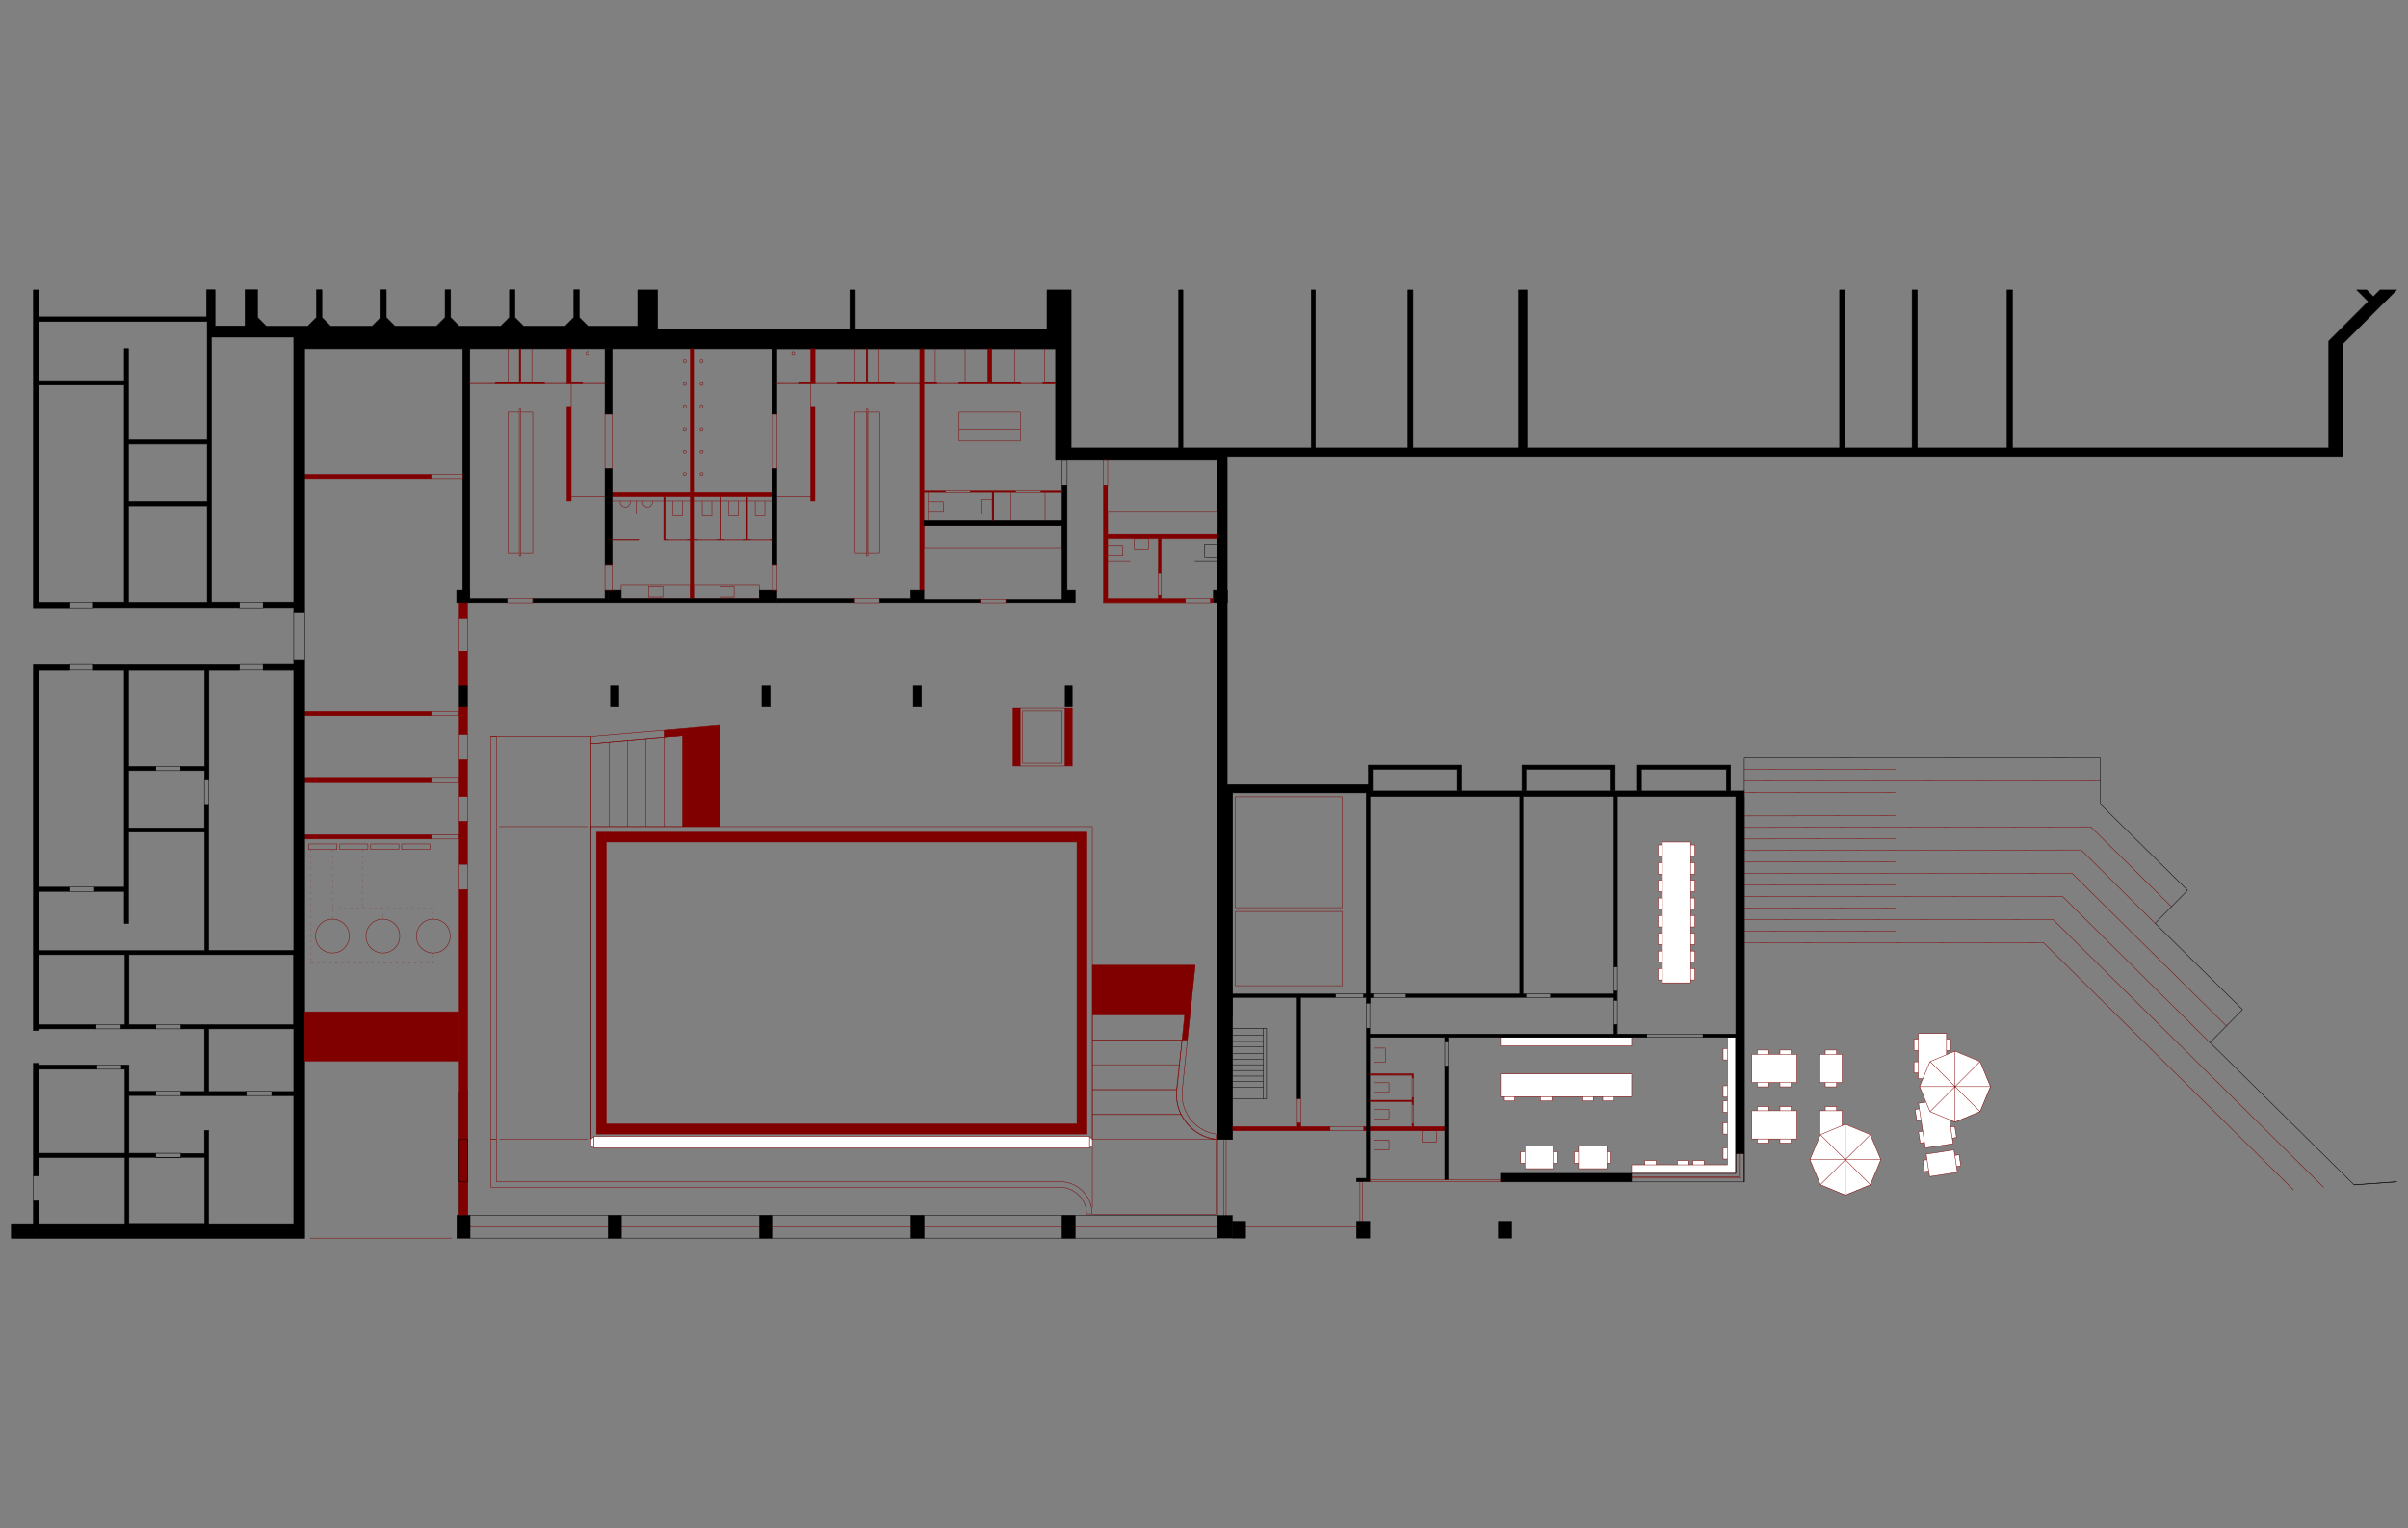 <?xml version="1.0" encoding="utf-8"?>
<!-- Generator: Adobe Illustrator 26.0.2, SVG Export Plug-In . SVG Version: 6.00 Build 0)  -->
<svg version="1.1" id="Layer_1" xmlns="http://www.w3.org/2000/svg" xmlns:xlink="http://www.w3.org/1999/xlink" x="0px" y="0px"
	 viewBox="0 0 1126.5 714.8" style="enable-background:new 0 0 1126.5 714.8;" xml:space="preserve">
<rect x="0" y="0" width="1126.5" height="714.8" fill="#808080" stroke="none"/>
<style type="text/css">
	.st0{fill:none;stroke:#800000;stroke-width:0.216;stroke-linecap:round;stroke-linejoin:round;stroke-miterlimit:10;}
	.st1{fill-rule:evenodd;clip-rule:evenodd;fill:#800000;}
	.st2{fill-rule:evenodd;clip-rule:evenodd;fill:#FFFFFF;}
	.st3{fill:none;stroke:#000000;stroke-width:0.216;stroke-linecap:round;stroke-linejoin:round;stroke-miterlimit:10;}
	.st4{fill-rule:evenodd;clip-rule:evenodd;}
	
		.st5{clip-path:url(#SVGID_00000064356146337274605260000004746316102409040039_);fill:none;stroke:#000000;stroke-width:0.216;stroke-linecap:round;stroke-linejoin:round;stroke-miterlimit:10;}
	.st6{clip-path:url(#SVGID_00000067927351716145264780000010431481887977686150_);fill-rule:evenodd;clip-rule:evenodd;}
	
		.st7{clip-path:url(#SVGID_00000067927351716145264780000010431481887977686150_);fill:none;stroke:#000000;stroke-width:0.216;stroke-linecap:round;stroke-linejoin:round;stroke-miterlimit:10;}
	
		.st8{clip-path:url(#SVGID_00000181796244503702205610000013245963973378032027_);fill:none;stroke:#800000;stroke-width:0.216;stroke-linecap:round;stroke-linejoin:round;stroke-miterlimit:10;}
	
		.st9{clip-path:url(#SVGID_00000181796244503702205610000013245963973378032027_);fill:none;stroke:#000000;stroke-width:0.216;stroke-linecap:round;stroke-linejoin:round;stroke-miterlimit:10;}
	
		.st10{fill:none;stroke:#800000;stroke-width:7.200000e-02;stroke-linecap:round;stroke-linejoin:round;stroke-miterlimit:10;stroke-dasharray:1.001,1.834;}
	.st11{fill:none;stroke:#800000;stroke-width:7.200000e-02;stroke-linecap:round;stroke-linejoin:round;stroke-miterlimit:10;}
	
		.st12{fill:none;stroke:#800000;stroke-width:7.200000e-02;stroke-linecap:round;stroke-linejoin:round;stroke-miterlimit:10;stroke-dasharray:1.001,1.834;stroke-dashoffset:1;}
</style>
<g>
	<polygon class="st0" points="219.9,572.9 572.6,572.9 572.6,532.9 573.6,532.9 573.6,572.9 636.2,572.9 636.2,552.7 637.1,552.7 
		637.1,552.7 637.3,552.7 637.3,573.9 219.9,573.9 219.9,572.9 	"/>
	<polyline class="st1" points="142.5,221.9 142.5,223.9 201.6,223.9 201.6,221.9 142.5,221.9 	"/>
	<polygon class="st0" points="142.5,221.9 142.5,223.9 201.6,223.9 201.6,221.9 142.5,221.9 	"/>
	<polyline class="st2" points="769.5,546.1 769.5,542.8 774.8,542.8 774.8,546.1 	"/>
	<polyline class="st0" points="769.5,546.1 769.5,542.8 774.8,542.8 774.8,546.1 	"/>
	<polyline class="st2" points="809.4,530.4 806.1,530.4 806.1,525.1 809.4,525.1 	"/>
	<polyline class="st0" points="809.4,530.4 806.1,530.4 806.1,525.1 809.4,525.1 	"/>
	<polyline class="st2" points="784.7,546.1 784.7,542.8 790,542.8 790,546.1 	"/>
	<polyline class="st0" points="784.7,546.1 784.7,542.8 790,542.8 790,546.1 	"/>
	<polyline class="st2" points="792,546.1 792,542.8 797.2,542.8 797.2,546.1 	"/>
	<polyline class="st0" points="792,546.1 792,542.8 797.2,542.8 797.2,546.1 	"/>
	<polyline class="st2" points="809.4,513.1 806.1,513.1 806.1,507.8 809.4,507.8 	"/>
	<polyline class="st0" points="809.4,513.1 806.1,513.1 806.1,507.8 809.4,507.8 	"/>
	<polyline class="st2" points="809.4,495.7 806.1,495.7 806.1,490.4 809.4,490.4 	"/>
	<polyline class="st0" points="809.4,495.7 806.1,495.7 806.1,490.4 809.4,490.4 	"/>
	<polyline class="st2" points="809.4,542.1 806.1,542.1 806.1,536.9 809.4,536.9 	"/>
	<polyline class="st0" points="809.4,542.1 806.1,542.1 806.1,536.9 809.4,536.9 	"/>
	<polyline class="st2" points="809.4,520.2 806.1,520.2 806.1,514.9 809.4,514.9 	"/>
	<polyline class="st0" points="809.4,520.2 806.1,520.2 806.1,514.9 809.4,514.9 	"/>
	<polyline class="st2" points="702,485.2 763.3,485.2 763.3,489.2 702,489.2 702,485.2 	"/>
	<polygon class="st0" points="702,485.2 763.3,485.2 763.3,489.2 702,489.2 702,485.2 	"/>
	<polyline class="st2" points="763.3,548.8 763.3,544.8 808.1,544.8 808.1,485.2 812,485.2 812,548.8 808.1,548.8 763.3,548.8 	"/>
	<polygon class="st0" points="763.3,548.8 763.3,544.8 808.1,544.8 808.1,485.2 812,485.2 812,548.8 808.1,548.8 763.3,548.8 	"/>
	<polyline class="st2" points="779,444.8 775.7,444.8 775.7,450 779,450 	"/>
	<polyline class="st0" points="779,444.8 775.7,444.8 775.7,450 779,450 	"/>
	<polyline class="st2" points="779,453 775.7,453 775.7,458.3 779,458.3 	"/>
	<polyline class="st0" points="779,453 775.7,453 775.7,458.3 779,458.3 	"/>
	<polyline class="st2" points="789.6,444.8 792.9,444.8 792.9,450 789.6,450 	"/>
	<polyline class="st0" points="789.6,444.8 792.9,444.8 792.9,450 789.6,450 	"/>
	<polyline class="st2" points="789.6,453 792.9,453 792.9,458.3 789.6,458.3 	"/>
	<path class="st0" d="M789.6,453h3.3v5.3h-3.3 M355.2,280.1h-30.3v-6.6h30.3V280.1L355.2,280.1z M336.7,274.1h6.7v5.3h-6.7V274.1z
		 M322.9,280.1h-32.3v-6.6h32.3V280.1L322.9,280.1z M303.4,274.1h6.7v5.3h-6.7V274.1z M432.2,245.9h64.6v10.5h-64.6V245.9z
		 M229.6,552.7v-19.8h2.6v19.8h264.5c2,0.1,3.9,0.6,5.6,1.4c1.7,0.8,3.2,1.9,4.5,3.3s2.3,2.9,3,4.7c0.7,1.8,1.1,3.7,1.1,5.7h-2.6
		c0-1.7-0.3-3.2-0.9-4.7c-0.6-1.5-1.4-2.8-2.5-3.9c-1.1-1.1-2.3-2-3.8-2.7c-1.4-0.7-2.9-1.1-4.5-1.2H229.6V552.7"/>
	<path class="st3" d="M816,552.7V369.8 M576.5,366.8v109.8"/>
	<polyline class="st1" points="142.5,390.4 142.5,392.4 201.7,392.4 201.7,390.4 142.5,390.4 	"/>
	<polygon class="st0" points="142.5,390.4 142.5,392.4 201.7,392.4 201.7,390.4 142.5,390.4 	"/>
	<polyline class="st1" points="142.5,364 142.5,366 201.7,366 201.7,364 142.5,364 	"/>
	<polygon class="st0" points="142.5,364 142.5,366 201.7,366 201.7,364 142.5,364 	"/>
	<polyline class="st1" points="142.5,332.7 142.5,334.7 201.7,334.7 201.7,332.7 142.5,332.7 	"/>
	<polygon class="st0" points="142.5,332.7 142.5,334.7 201.7,334.7 201.7,332.7 142.5,332.7 	"/>
	<path class="st4" d="M18.2,135.6h-2.6v148.8h17v-2.6H18.2V180h39.9v101.7H43.7v2.6H112v-2.6H98.9v-124h38.5v124h-14.3v2.6h14.3
		v-0.1v2h5.1V163.1h305.3h46v51.8h0h75.7v158.6v159.4h7v-66.4h30.3v47.4h1.6v-47.4h16.3v-1.6h-48.3v-94.1h62.7v94.1H638v1.6h1.3v2.6
		h1.6v-2.6h1.3v-1.6h-1.3v-92.4H711l0,92.4h-53.2v1.6h56v-1.6h-1.3l0-92.4H755v79.6h1.6v-79.6H812v167h4v-167v-2.6H640.8v-3h-66.7
		V213.5h521.9v-4h0v-48.7l25.2-25.2h-7.8l-3.1,3.1l-3.1-3.1h-4.7l5.4,5.4l-18.5,18.5l0,1.3v48.7H941.5v-73.9h-2.6v73.9H897v-73.9
		h-2.5v73.9H863v-73.9h-2.4v73.9H714.4v-73.9h-4v73.9H661v-73.9h-2.4v73.9h-43.2v-73.9h-2v73.9h-39.3h-4.6h-16.1v-73.9h-2v73.9
		h-50.3v-73.9h-11.3v18.2h-89.7v-18.2h-2.6v18.2h-89.9v-18.2h-9.3v16.9H275l-4-4v-13h-2.6v13l-4,4h-19.5l-4-4v-13h-2.6v13l-4,4
		h-19.5l-4-4v-13h-2.6v13l-4,4h-19.5l-4-4v-13h-2.6v13l-4,4h-19.5l-4-4v-13h-2.6v13l-4,4h-19.5l-4-4v-13h-5.9v16.9h-14v-16.9h-4
		v12.7H18.2V135.6 M96.9,157.8v47.9H60.1V163h-2v15.1H18.2v-27.7h78.7V157.8 M60.1,207.7h36.8v26.8H60.1V207.7 M96.9,281.8H60.1
		v-45.2h36.8V281.8"/>
	<g>
		<defs>
			<rect id="SVGID_1_" x="5.3" y="135.6" width="1116" height="476.1"/>
		</defs>
		<clipPath id="SVGID_00000165950815195401711050000000313983205340103080_">
			<use xlink:href="#SVGID_1_"  style="overflow:visible;"/>
		</clipPath>
		
			<path style="clip-path:url(#SVGID_00000165950815195401711050000000313983205340103080_);fill:none;stroke:#000000;stroke-width:0.216;stroke-linecap:round;stroke-linejoin:round;stroke-miterlimit:10;" d="
			M18.2,135.6h-2.6v148.8h17v-2.6H18.2V180h39.9v101.7H43.7v2.6H112v-2.6H98.9v-124h38.5v124h-14.3v2.6h14.3v-0.1v2h5.1V163.1h305.3
			h46v51.8h0h75.7v158.6v159.4h7v-66.4h30.3v47.4h1.6v-47.4h16.3v-1.6h-48.3v-94.1h62.7v94.1H638v1.6h1.3v2.6h1.6v-2.6h1.3v-1.6
			h-1.3v-92.4H711l0,92.4h-53.2v1.6h56v-1.6h-1.3l0-92.4H755v79.6h1.6v-79.6H812v167h4v-167v-2.6H640.8v-3h-66.7V213.5h521.9v-4h0
			v-48.7l25.2-25.2h-7.8l-3.1,3.1l-3.1-3.1h-4.7l5.4,5.4l-18.5,18.5l0,1.3v48.7H941.5v-73.9h-2.6v73.9H897v-73.9h-2.5v73.9H863
			v-73.9h-2.4v73.9H714.4v-73.9h-4v73.9H661v-73.9h-2.4v73.9h-43.2v-73.9h-2v73.9h-39.3h-4.6h-16.1v-73.9h-2v73.9h-50.3v-73.9h-11.3
			v18.2h-89.7v-18.2h-2.6v18.2h-89.9v-18.2h-9.3v16.9H275l-4-4v-13h-2.6v13l-4,4h-19.5l-4-4v-13h-2.6v13l-4,4h-19.5l-4-4v-13h-2.6
			v13l-4,4h-19.5l-4-4v-13h-2.6v13l-4,4h-19.5l-4-4v-13h-2.6v13l-4,4h-19.5l-4-4v-13h-5.9v16.9h-14v-16.9h-4v12.7H18.2V135.6
			 M96.9,157.8v47.9H60.1V163h-2v15.1H18.2v-27.7h78.7V157.8 M60.1,207.7h36.8v26.8H60.1V207.7 M96.9,281.8H60.1v-45.2h36.8V281.8"
			/>
	</g>
	<polyline class="st4" points="432.2,282 432.2,280.5 458.6,280.5 458.6,282 432.2,282 432.2,282 	"/>
	<polygon class="st3" points="432.2,282 432.2,280.5 458.6,280.5 458.6,282 432.2,282 432.2,282 	"/>
	<polyline class="st4" points="470.5,280.5 496.8,280.5 496.8,282 470.5,282 470.5,280.5 	"/>
	<polygon class="st3" points="470.5,280.5 496.8,280.5 496.8,282 470.5,282 470.5,280.5 	"/>
	<polyline class="st1" points="432.2,163.1 430.3,163.1 430.3,275.8 432.2,275.8 432.2,163.1 	"/>
	<polygon class="st0" points="432.2,163.1 430.3,163.1 430.3,275.8 432.2,275.8 432.2,163.1 	"/>
	<path class="st3" d="M569.6,568.5H213.7 M213.7,579.1h355.9"/>
	<polyline class="st1" points="640.8,526.9 660.6,526.9 660.6,525.7 661.3,525.7 661.3,526.9 675.9,526.9 675.9,528.9 640.8,528.9 
		640.8,526.9 	"/>
	<polygon class="st0" points="640.8,526.9 660.6,526.9 660.6,525.7 661.3,525.7 661.3,526.9 675.9,526.9 675.9,528.9 640.8,528.9 
		640.8,526.9 	"/>
	<polyline class="st1" points="576.5,526.9 606.9,526.9 606.9,525.3 608.5,525.3 608.5,526.9 622.2,526.9 622.2,528.9 576.5,528.9 
		576.5,526.9 	"/>
	<polygon class="st0" points="576.5,526.9 606.9,526.9 606.9,525.3 608.5,525.3 608.5,526.9 622.2,526.9 622.2,528.9 576.5,528.9 
		576.5,526.9 	"/>
	<polyline class="st1" points="638,526.9 639.2,526.9 639.2,528.9 638,528.9 638,526.9 	"/>
	<polygon class="st0" points="638,526.9 639.2,526.9 639.2,528.9 638,528.9 638,526.9 	"/>
	<polyline class="st1" points="214.8,304.7 218.7,304.7 218.7,320.7 214.8,320.7 214.8,304.7 	"/>
	<polygon class="st0" points="214.8,304.7 218.7,304.7 218.7,320.7 214.8,320.7 214.8,304.7 	"/>
	<polyline class="st1" points="214.8,282 218.7,282 218.7,288.9 214.8,288.9 214.8,282 	"/>
	<polygon class="st0" points="214.8,282 218.7,282 218.7,288.9 214.8,288.9 214.8,282 	"/>
	<path class="st3" d="M590.9,489.7h-14.4 M218.7,568.5v-58.7 M214.8,510.6v58"/>
	<path class="st0" d="M248.8,163.1v15.8 M237.6,163.1v15.8 M286.4,234.3h36.5 M324.9,234.3h36.5 M437.5,163.1v15.8 M488.6,163.1
		v15.8 M451.5,163.1v15.8 M474.6,163.1v15.8 M642.8,551.8v-66.6"/>
	<path class="st3" d="M639.2,466.5v2.6 M640.8,469.1v-2.6"/>
	<polyline class="st4" points="675.9,498.7 677.5,498.7 677.5,551.8 675.9,551.8 675.9,498.7 	"/>
	<polygon class="st3" points="675.9,498.7 677.5,498.7 677.5,551.8 675.9,551.8 675.9,498.7 	"/>
	<polyline class="st4" points="675.9,485.2 677.5,485.2 677.5,487.2 675.9,487.2 675.9,485.2 	"/>
	<path class="st3" d="M675.9,485.2h1.6v2h-1.6V485.2L675.9,485.2z M640.8,469.1h-1.6 M18.2,281.8V180 M58.1,180H18.2v-2h39.9V180
		L58.1,180z M58.1,178.1H18.2 M18.2,180h39.9 M123.1,310.5h14.3v2.6h-14.3V310.5L123.1,310.5z M137.4,310.5h-14.3 M123.1,313.2h14.3
		"/>
	<g>
		<defs>
			<rect id="SVGID_00000136386210578555680730000000879228778624035236_" x="5.3" y="135.6" width="1116" height="476.1"/>
		</defs>
		<clipPath id="SVGID_00000148623532121262813280000018055766717504584627_">
			<use xlink:href="#SVGID_00000136386210578555680730000000879228778624035236_"  style="overflow:visible;"/>
		</clipPath>
		
			<path style="clip-path:url(#SVGID_00000148623532121262813280000018055766717504584627_);fill-rule:evenodd;clip-rule:evenodd;" d="
			M84.6,541.4H72.8v-2H60.3v-27h12.5v-2H60.3v-12.3h-3.5v2h1.6v39.3H18.2v-39.3h27v-2h-27v-0.8h-2.6v52.6h2.6v-8.5h40.2v30.9H18.2
			v-10.7h-2.6v10.7H5.3v6.9h137.2V308.7h-5.1v1.8h-14.3v2.6h14.3v131.4H97.6v-67.8h-2v10.5H60.1v-26.8h12.7v-2H60.1v-45.2h35.6v45.2
			H84.4v2h11.3v4.3h2v-51.5H112v-2.6H57.1H43.7v2.6h13.4h1V377v37.9H44.2v2h13.9v15h2v-42.7h35.6v55.4H18.2v-27.7h14.4v-2H18.2
			V313.2h14.4v-2.6h-17v171.4h2.6v-0.8h26.7v-2H18.2v-32.7h40.2v32.7h-1.8v2h16.3v-2H60.3v-32.7h77v32.7H84.6v2h11l0,29.3h-11v2
			h14.1h16.5v-2H98.7h-1.1l0-29.3h39.8v29.3h-10.3v2h10.3v59.8H97.6v-43.6h-2v10.8h-11V541.4 M95.6,572.2H60.3v-30.9h35.4V572.2"/>
		
			<path style="clip-path:url(#SVGID_00000148623532121262813280000018055766717504584627_);fill:none;stroke:#000000;stroke-width:0.216;stroke-linecap:round;stroke-linejoin:round;stroke-miterlimit:10;" d="
			M84.6,541.4H72.8v-2H60.3v-27h12.5v-2H60.3v-12.3h-3.5v2h1.6v39.3H18.2v-39.3h27v-2h-27v-0.8h-2.6v52.6h2.6v-8.5h40.2v30.9H18.2
			v-10.7h-2.6v10.7H5.3v6.9h137.2V308.7h-5.1v1.8h-14.3v2.6h14.3v131.4H97.6v-67.8h-2v10.5H60.1v-26.8h12.7v-2H60.1v-45.2h35.6v45.2
			H84.4v2h11.3v4.3h2v-51.5H112v-2.6H57.1H43.7v2.6h13.4h1V377v37.9H44.2v2h13.9v15h2v-42.7h35.6v55.4H18.2v-27.7h14.4v-2H18.2
			V313.2h14.4v-2.6h-17v171.4h2.6v-0.8h26.7v-2H18.2v-32.7h40.2v32.7h-1.8v2h16.3v-2H60.3v-32.7h77v32.7H84.6v2h11l0,29.3h-11v2
			h14.1h16.5v-2H98.7h-1.1l0-29.3h39.8v29.3h-10.3v2h10.3v59.8H97.6v-43.6h-2v10.8h-11V541.4 M95.6,572.2H60.3v-30.9h35.4V572.2
			 M115.2,510.4h11.9v2h-11.9V510.4L115.2,510.4z"/>
	</g>
	<rect x="214.8" y="416.1" class="st1" width="4" height="152.5"/>
	<rect x="214.8" y="416.1" class="st0" width="4" height="152.5"/>
	<polyline class="st1" points="214.8,384.2 218.7,384.2 218.7,404.2 214.8,404.2 214.8,384.2 	"/>
	<polygon class="st0" points="214.8,384.2 218.7,384.2 218.7,404.2 214.8,404.2 214.8,384.2 	"/>
	<polyline class="st1" points="214.8,355.4 218.7,355.4 218.7,372.4 214.8,372.4 214.8,355.4 	"/>
	<polygon class="st0" points="214.8,355.4 218.7,355.4 218.7,372.4 214.8,372.4 214.8,355.4 	"/>
	<polyline class="st1" points="214.8,330.6 218.7,330.6 218.7,343.5 214.8,343.5 214.8,330.6 	"/>
	<polygon class="st0" points="214.8,330.6 218.7,330.6 218.7,343.5 214.8,343.5 214.8,330.6 	"/>
	<polyline class="st4" points="363.4,280.1 399.7,280.1 399.7,282 363.4,282 363.4,280.1 	"/>
	<polygon class="st3" points="363.4,280.1 399.7,280.1 399.7,282 363.4,282 363.4,280.1 	"/>
	<polyline class="st4" points="411.5,280.1 426,280.1 426,282 411.5,282 411.5,280.1 	"/>
	<polygon class="st3" points="411.5,280.1 426,280.1 426,282 411.5,282 411.5,280.1 	"/>
	<polyline class="st1" points="361.4,232.3 324.9,232.3 324.9,230.4 361.4,230.4 361.4,232.3 	"/>
	<polygon class="st0" points="361.4,232.3 324.9,232.3 324.9,230.4 361.4,230.4 361.4,232.3 	"/>
	<polyline class="st1" points="322.9,232.3 286.4,232.3 286.4,230.4 322.9,230.4 322.9,232.3 	"/>
	<polygon class="st0" points="322.9,232.3 286.4,232.3 286.4,230.4 322.9,230.4 322.9,232.3 	"/>
	<polyline class="st1" points="322.9,163.1 324.9,163.1 324.9,280.1 322.9,280.1 322.9,163.1 	"/>
	<polygon class="st0" points="322.9,163.1 324.9,163.1 324.9,280.1 322.9,280.1 322.9,163.1 	"/>
	<polyline class="st1" points="272.4,179.6 265.2,179.6 265.2,163.1 267.2,163.1 267.2,178.9 272.4,178.9 272.4,179.6 	"/>
	<polygon class="st0" points="272.4,179.6 265.2,179.6 265.2,163.1 267.2,163.1 267.2,178.9 272.4,178.9 272.4,179.6 	"/>
	<polyline class="st1" points="338.6,252.8 335.4,252.8 335.4,252.1 336.7,252.1 336.7,232.3 337.3,232.3 337.3,252.1 338.6,252.1 
		338.6,252.8 	"/>
	<polygon class="st0" points="338.6,252.8 335.4,252.8 335.4,252.1 336.7,252.1 336.7,232.3 337.3,232.3 337.3,252.1 338.6,252.1 
		338.6,252.8 	"/>
	<polyline class="st1" points="310.5,252.8 310.5,232.3 311.2,232.3 311.2,252.1 312.5,252.1 312.5,252.8 310.5,252.8 	"/>
	<polygon class="st0" points="310.5,252.8 310.5,232.3 311.2,232.3 311.2,252.1 312.5,252.1 312.5,252.8 310.5,252.8 	"/>
	<polyline class="st1" points="265.2,190.1 267.2,190.1 267.2,234.3 265.2,234.3 265.2,190.1 	"/>
	<polygon class="st0" points="265.2,190.1 267.2,190.1 267.2,234.3 265.2,234.3 265.2,190.1 	"/>
	<polyline class="st1" points="477.2,358.2 473.9,358.2 473.9,331.2 477.2,331.2 477.2,358.2 	"/>
	<polygon class="st0" points="477.2,358.2 473.9,358.2 473.9,331.2 477.2,331.2 477.2,358.2 	"/>
	<polyline class="st4" points="496.8,226.8 499.2,226.8 499.2,275.8 496.8,275.8 496.8,245.9 432.2,245.9 432.2,243.5 496.8,243.5 
		496.8,226.8 	"/>
	<path class="st3" d="M496.8,226.8h2.4v49h-2.4v-29.9h-64.6v-2.4h64.6V226.8L496.8,226.8z M464.2,243.5h0.7v-13.2h-0.7V243.5
		L464.2,243.5z M464.2,230.3v13.2 M464.9,243.5v-13.2 M464.9,230.3h-0.7 M592.5,513.9h-1.6V481h1.6V513.9L592.5,513.9z M18.2,561.5
		v-11.6 M15.6,549.9v11.6 M115.2,512.4v-2 M18.2,549.9h-2.6"/>
	<polyline class="st4" points="426,275.8 432.2,275.8 432.2,280.5 432.2,282 426,282 426,275.8 	"/>
	<polygon class="st3" points="426,275.8 432.2,275.8 432.2,280.5 432.2,282 426,282 426,275.8 	"/>
	<polyline class="st4" points="569.6,568.5 576.5,568.5 576.5,571.2 576.5,571.2 576.5,579.1 569.6,579.1 569.6,568.5 	"/>
	<path class="st3" d="M569.6,568.5h7v2.6h0v7.9h-7V568.5L569.6,568.5z M576.5,532.9v-56.2 M576.5,475.1V368.4 M363.4,163.1h130.4
		 M812,485.2v63.5 M816,552.7V372.5"/>
	<polyline class="st4" points="683.8,369.8 681.8,369.8 681.8,359.8 680.3,359.8 642.1,359.8 642.1,369.8 640.1,369.8 640.1,359.8 
		640.1,357.8 642.1,357.8 683.2,357.8 683.8,357.8 683.8,359.8 683.8,359.8 683.8,369.8 	"/>
	<polygon class="st3" points="683.8,369.8 681.8,369.8 681.8,359.8 680.3,359.8 642.1,359.8 642.1,369.8 640.1,369.8 640.1,359.8 
		640.1,357.8 642.1,357.8 683.2,357.8 683.8,357.8 683.8,359.8 683.8,359.8 683.8,369.8 	"/>
	<polyline class="st4" points="796.7,483.6 812,483.6 812,485.2 796.7,485.2 796.7,483.6 	"/>
	<polygon class="st3" points="796.7,483.6 812,483.6 812,485.2 796.7,485.2 796.7,483.6 	"/>
	<polyline class="st4" points="755,466.5 725.4,466.5 725.4,464.9 755,464.9 755,463.6 756.5,463.6 756.5,467.8 755,467.8 
		755,466.5 	"/>
	<path class="st3" d="M755,466.5h-29.5v-1.6H755v-1.3h1.6v4.2H755V466.5L755,466.5z M642.1,464.9h-1.3 M640.8,466.5h1.3
		 M624.8,464.9H638v1.6h-13.2V464.9z"/>
	<polyline class="st4" points="216.4,163.1 219.8,163.1 219.8,275.8 216.4,275.8 216.4,163.1 	"/>
	<polygon class="st3" points="216.4,163.1 219.8,163.1 219.8,275.8 216.4,275.8 216.4,163.1 	"/>
	<polyline class="st4" points="496.8,280.5 496.8,275.8 499.2,275.8 503,275.8 503,282 496.8,282 496.8,280.5 	"/>
	<polygon class="st3" points="496.8,280.5 496.8,275.8 499.2,275.8 503,275.8 503,282 496.8,282 496.8,280.5 	"/>
	<polyline class="st4" points="431.1,330.6 427.2,330.6 427.2,320.7 431.1,320.7 431.1,330.6 	"/>
	<polygon class="st3" points="431.1,330.6 427.2,330.6 427.2,320.7 431.1,320.7 431.1,330.6 	"/>
	<polyline class="st4" points="218.7,330.6 214.8,330.6 214.8,320.7 218.7,320.7 218.7,330.6 	"/>
	<polygon class="st3" points="218.7,330.6 214.8,330.6 214.8,320.7 218.7,320.7 218.7,330.6 	"/>
	<polyline class="st4" points="289.5,330.6 285.6,330.6 285.6,320.7 289.5,320.7 289.5,330.6 	"/>
	<polygon class="st3" points="289.5,330.6 285.6,330.6 285.6,320.7 289.5,320.7 289.5,330.6 	"/>
	<polyline class="st4" points="360.3,330.6 356.4,330.6 356.4,320.7 360.3,320.7 360.3,330.6 	"/>
	<polygon class="st3" points="360.3,330.6 356.4,330.6 356.4,320.7 360.3,320.7 360.3,330.6 	"/>
	<polyline class="st4" points="567.6,275.8 574.2,275.8 574.2,282 567.6,282 567.6,275.8 	"/>
	<polygon class="st3" points="567.6,275.8 574.2,275.8 574.2,282 567.6,282 567.6,275.8 	"/>
	<polyline class="st4" points="707.2,579.1 701,579.1 701,571.2 707.2,571.2 707.2,579.1 	"/>
	<polygon class="st3" points="707.2,579.1 701,579.1 701,571.2 707.2,571.2 707.2,579.1 	"/>
	<polyline class="st4" points="576.5,571.2 582.7,571.2 582.7,579.1 576.5,579.1 576.5,571.2 	"/>
	<path class="st3" d="M576.5,571.2h6.2v7.9h-6.2V571.2L576.5,571.2z M642.1,464.9v1.6 M576.5,532.9h-2.2"/>
	<path class="st0" d="M158.9,397.3h13.2v-2.6h-13.2V397.3 M157.6,394.7h-13.2v2.6h13.2V394.7 M186.6,397.3v-2.6h-13.2v2.6H186.6
		 M187.9,394.7v2.6h13.2v-2.6H187.9 M297.7,234.3v5.7 M267.2,190.1v-10.5 M267.2,232.3H283 M379.2,232.3h-15.8 M379.2,190.1v-10.5"
		/>
	<line class="st3" x1="219.8" y1="282" x2="219.8" y2="275.8"/>
	<line class="st0" x1="518.2" y1="262.3" x2="528.7" y2="262.3"/>
	<path class="st3" d="M563.6,254.7v5.9 M559,262.3l10.5,0 M563.6,254.7h5.9 M563.6,260.6h5.9 M590.9,513.9h-14.4 M590.9,511.2h-14.4
		 M590.9,508.6h-14.4 M590.9,505.9h-14.4 M590.9,503.3h-14.4 M590.9,500.7h-14.4 M590.9,498h-14.4 M590.9,495.4h-14.4 M590.9,492.8
		h-14.4"/>
	<g>
		<defs>
			<rect id="SVGID_00000162350957028713806800000008573060405762761112_" x="5.3" y="135.6" width="1116" height="476.1"/>
		</defs>
		<clipPath id="SVGID_00000076598379261515532570000008797504764334983575_">
			<use xlink:href="#SVGID_00000162350957028713806800000008573060405762761112_"  style="overflow:visible;"/>
		</clipPath>
		
			<path style="clip-path:url(#SVGID_00000076598379261515532570000008797504764334983575_);fill:none;stroke:#800000;stroke-width:0.216;stroke-linecap:round;stroke-linejoin:round;stroke-miterlimit:10;" d="
			M276.4,344.5h-46.9 M496.9,332.5h-18.5v24.4h18.5V332.5L496.9,332.5z M477.2,358.2h21.1v-27h-21.1V358.2L477.2,358.2z
			 M276.4,387.8v-43.3 M233.6,532.9h41.2 M233.6,386.6h41.2 M1072.9,556.5l-117-115.7 M955.9,440.8L816,441 M1087,555.3L960.4,430
			 M960.4,430L816,430.2 M1033.9,487.7l-69.1-68.5 M964.8,419.2L816,419.4 M1041.5,479.8l-72.3-71.5 M969.3,408.4L816,408.6
			 M1008.2,431.9l-34.5-34.3 M973.7,397.5L816,397.8 M1015.8,424l-37.7-37.3 M978.1,386.7L816,387 M982.5,376L816,376.1
			 M982.6,365.1L816,365.3"/>
		
			<line style="clip-path:url(#SVGID_00000076598379261515532570000008797504764334983575_);fill:none;stroke:#000000;stroke-width:0.216;stroke-linecap:round;stroke-linejoin:round;stroke-miterlimit:10;" x1="1101.2" y1="554.2" x2="1258.9" y2="543"/>
		
			<path style="clip-path:url(#SVGID_00000076598379261515532570000008797504764334983575_);fill:none;stroke:#800000;stroke-width:0.216;stroke-linecap:round;stroke-linejoin:round;stroke-miterlimit:10;" d="
			M816,359.9l70.7-0.1 M886.7,370.6l-70.7,0.1 M886.8,381.5l-70.7,0.1 M886.8,392.3l-70.7,0.1 M886.8,403.1l-70.7,0.1 M886.8,413.9
			l-70.7,0.1 M886.8,424.7l-70.7,0.1 M886.8,435.5l-70.7,0.1 M187,437.8c0-1.1-0.2-2.1-0.6-3.1c-0.4-1-1-1.8-1.7-2.5
			c-0.7-0.7-1.6-1.3-2.5-1.7c-1-0.4-2-0.6-3.1-0.6c-1.1,0-2.1,0.2-3.1,0.6c-1,0.4-1.8,1-2.5,1.7c-0.7,0.7-1.3,1.6-1.7,2.5
			c-0.4,1-0.6,2-0.6,3.1c0,1.1,0.2,2.1,0.6,3.1c0.4,1,1,1.8,1.7,2.5c0.7,0.7,1.6,1.3,2.5,1.7c1,0.4,2,0.6,3.1,0.6
			c1.1,0,2.1-0.2,3.1-0.6c1-0.4,1.8-1,2.5-1.7c0.7-0.7,1.3-1.6,1.7-2.5C186.8,439.9,187,438.9,187,437.8 M434.3,230.3v13.2"/>
		
			<path style="clip-path:url(#SVGID_00000076598379261515532570000008797504764334983575_);fill:none;stroke:#000000;stroke-width:0.216;stroke-linecap:round;stroke-linejoin:round;stroke-miterlimit:10;" d="
			M816,369.8l0-15.3l166.5-0.1l0,21.6l40.9,40.4l-15.2,15.4l40.9,40.4l-15.2,15.4l67.3,66.5l157.8-11.2 M276.4,532.9V386.6"/>
	</g>
	<polyline class="st1" points="142.5,473.2 214.8,473.2 214.8,496.3 142.5,496.3 142.5,473.2 	"/>
	<polygon class="st0" points="142.5,473.2 214.8,473.2 214.8,496.3 142.5,496.3 142.5,473.2 	"/>
	<polyline class="st1" points="319.4,344.1 319.4,386.6 336.6,386.6 336.6,339.3 310.8,341.6 310.8,344.8 319.4,344.1 	"/>
	<polygon class="st0" points="319.4,344.1 319.4,386.6 336.6,386.6 336.6,339.3 310.8,341.6 310.8,344.8 319.4,344.1 	"/>
	<polyline class="st1" points="553,486.3 555.5,486.3 559.2,451.4 511,451.4 511,474.7 554.2,474.7 553,486.3 	"/>
	<path class="st0" d="M553,486.3h2.5l3.6-34.9H511v23.3h43.2L553,486.3L553,486.3z M561.3,530.3c-2.2-1.2-4.1-2.8-5.7-4.7
		c-1.2-1.3-2.1-2.8-2.9-4.4H511v11.6h57.9l-0.4-0.1C565.9,532.4,563.5,531.6,561.3,530.3 M550.5,510.6c0-0.2,0-0.4,0-0.6
		c0-0.1,0-0.2,0-0.3H511v11.6h41.6c-0.3-0.6-0.6-1.3-0.8-1.9c-0.9-2.4-1.4-4.9-1.4-7.5c0-0.2,0-0.4,0-0.6
		C550.5,511,550.5,510.8,550.5,510.6 M511,509.6h39.6l1.2-11.6H511V509.6L511,509.6z M511,498h40.8l1.2-11.6h-42V498L511,498z
		 M511,486.3h42l1.2-11.6H511V486.3L511,486.3z M285,347.1l-8.6,0.7v38.8h8.6V347.1L285,347.1z M293.6,346.3l-8.6,0.7v39.6h8.6
		V346.3L293.6,346.3z M302.2,345.6l-8.6,0.7v40.3h8.6V345.6L302.2,345.6z M310.8,344.8l-8.6,0.7v41.1h8.6V344.8L310.8,344.8z
		 M319.4,344.1l-8.6,0.7v41.8h8.6V344.1L319.4,344.1z M283,193.7h3.4v25.6H283V193.7L283,193.7z M361.4,193.7h2v25.6h-2V193.7
		L361.4,193.7z"/>
	<path class="st3" d="M214.8,532.9h4v19.8h-4V532.9L214.8,532.9z M214.8,532.9h4 M218.7,532.9v19.8 M218.7,552.7h-4 M214.8,552.7
		v-19.8"/>
	<path class="st0" d="M511,567.9h57.9 M568.9,567.9v-35 M511,536.7v28.1"/>
	<polyline class="st4" points="361.4,163.1 363.4,163.1 363.4,193.7 361.4,193.7 361.4,163.1 	"/>
	<polygon class="st3" points="361.4,163.1 363.4,163.1 363.4,193.7 361.4,193.7 361.4,163.1 	"/>
	<polyline class="st4" points="219.8,280.1 237.3,280.1 237.3,282 219.8,282 219.8,280.1 	"/>
	<polygon class="st3" points="219.8,280.1 237.3,280.1 237.3,282 219.8,282 219.8,280.1 	"/>
	<polyline class="st4" points="249.2,280.1 284.4,280.1 284.4,282 249.2,282 249.2,280.1 	"/>
	<polygon class="st3" points="249.2,280.1 284.4,280.1 284.4,282 249.2,282 249.2,280.1 	"/>
	<polyline class="st4" points="290.6,280.1 355.2,280.1 355.2,282 290.6,282 290.6,280.1 	"/>
	<polygon class="st3" points="290.6,280.1 355.2,280.1 355.2,282 290.6,282 290.6,280.1 	"/>
	<polyline class="st4" points="283,163.1 286.4,163.1 286.4,193.7 283,193.7 283,163.1 	"/>
	<polygon class="st3" points="283,163.1 286.4,163.1 286.4,193.7 283,193.7 283,163.1 	"/>
	<polyline class="st1" points="498.3,331.2 501.6,331.2 501.6,358.2 498.3,358.2 498.3,331.2 	"/>
	<polygon class="st0" points="498.3,331.2 501.6,331.2 501.6,358.2 498.3,358.2 498.3,331.2 	"/>
	<polyline class="st4" points="283,275.8 284.4,275.8 284.4,280.1 283,280.1 283,275.8 	"/>
	<polygon class="st3" points="283,275.8 284.4,275.8 284.4,280.1 283,280.1 283,275.8 	"/>
	<polyline class="st4" points="283,219.3 286.4,219.3 286.4,264 283,264 283,219.3 	"/>
	<polygon class="st3" points="283,219.3 286.4,219.3 286.4,264 283,264 283,219.3 	"/>
	<polyline class="st4" points="361.4,219.3 363.4,219.3 363.4,264 361.4,264 361.4,219.3 	"/>
	<polygon class="st3" points="361.4,219.3 363.4,219.3 363.4,264 361.4,264 361.4,219.3 	"/>
	<polyline class="st4" points="219.8,278.9 219.8,278.9 219.8,282 213.6,282 213.6,275.8 219.8,275.8 219.8,278.9 	"/>
	<path class="st3" d="M219.8,278.9L219.8,278.9v3.1h-6.2v-6.2h6.2V278.9L219.8,278.9z M219.8,280.1v-4.2 M213.6,275.8v6.2"/>
	<polyline class="st4" points="501.6,330.6 498.3,330.6 498.3,320.7 501.6,320.7 501.6,330.6 	"/>
	<polygon class="st3" points="501.6,330.6 498.3,330.6 498.3,320.7 501.6,320.7 501.6,330.6 	"/>
	<polyline class="st4" points="284.5,568.5 290.7,568.5 290.7,579.1 284.5,579.1 284.5,568.5 	"/>
	<polygon class="st3" points="284.5,568.5 290.7,568.5 290.7,579.1 284.5,579.1 284.5,568.5 	"/>
	<polyline class="st4" points="355.3,568.5 361.5,568.5 361.5,579.1 355.3,579.1 355.3,568.5 	"/>
	<polygon class="st3" points="355.3,568.5 361.5,568.5 361.5,579.1 355.3,579.1 355.3,568.5 	"/>
	<polyline class="st4" points="426.1,568.5 432.3,568.5 432.3,579.1 426.1,579.1 426.1,568.5 	"/>
	<polygon class="st3" points="426.1,568.5 432.3,568.5 432.3,579.1 426.1,579.1 426.1,568.5 	"/>
	<polyline class="st4" points="496.8,568.5 503,568.5 503,579.1 496.8,579.1 496.8,568.5 	"/>
	<polygon class="st3" points="496.8,568.5 503,568.5 503,579.1 496.8,579.1 496.8,568.5 	"/>
	<polyline class="st4" points="213.7,568.5 219.9,568.5 219.9,579.1 213.7,579.1 213.7,568.5 	"/>
	<path class="st3" d="M213.7,568.5h6.2v10.5h-6.2V568.5L213.7,568.5z M569.6,532.9h7 M638,466.5v-1.6"/>
	<path class="st0" d="M145,579.1h66.4 M229.6,344.5h2.6l0,188.4h-2.6L229.6,344.5L229.6,344.5z M276.4,386.6H511v146.3H276.4V386.6z
		 M553,486.3h2.5l-2.4,23.3c0,0.2,0,0.4-0.1,0.6c0,0.2,0,0.4,0,0.6c0,0.2,0,0.4,0,0.6c0,0.2,0,0.4,0,0.6c0,2.3,0.4,4.5,1.2,6.6
		c0.8,2.1,1.9,3.9,3.3,5.6c1.4,1.6,3.1,3,5,4.1c1.9,1.1,4.1,1.8,6.3,2.1v2.6l-0.4-0.1c-2.6-0.4-5-1.2-7.2-2.4
		c-2.2-1.2-4.1-2.8-5.7-4.7c-1.6-1.9-2.9-4-3.8-6.3c-0.9-2.4-1.4-4.9-1.4-7.5c0-0.2,0-0.4,0-0.6c0-0.2,0-0.4,0-0.6
		c0-0.2,0-0.4,0-0.6c0-0.2,0-0.4,0.1-0.6L553,486.3 M210.6,437.8c0-1.1-0.2-2.1-0.6-3.1c-0.4-1-1-1.8-1.7-2.5
		c-0.7-0.7-1.6-1.3-2.5-1.7c-1-0.4-2-0.6-3.1-0.6c-1.1,0-2.1,0.2-3.1,0.6c-1,0.4-1.8,1-2.5,1.7c-0.7,0.7-1.3,1.6-1.7,2.5
		c-0.4,1-0.6,2-0.6,3.1c0,1.1,0.2,2.1,0.6,3.1c0.4,1,1,1.8,1.7,2.5c0.7,0.7,1.6,1.3,2.5,1.7c1,0.4,2,0.6,3.1,0.6
		c1.1,0,2.1-0.2,3.1-0.6c1-0.4,1.8-1,2.5-1.7c0.7-0.7,1.3-1.6,1.7-2.5C210.4,439.9,210.6,438.9,210.6,437.8 M163.4,437.8
		c0-1.1-0.2-2.1-0.6-3.1c-0.4-1-1-1.8-1.7-2.5c-0.7-0.7-1.6-1.3-2.5-1.7c-1-0.4-2-0.6-3.1-0.6c-1.1,0-2.1,0.2-3.1,0.6
		c-1,0.4-1.8,1-2.5,1.7c-0.7,0.7-1.3,1.6-1.7,2.5c-0.4,1-0.6,2-0.6,3.1c0,1.1,0.2,2.1,0.6,3.1c0.4,1,1,1.8,1.7,2.5
		c0.7,0.7,1.6,1.3,2.5,1.7c1,0.4,2,0.6,3.1,0.6c1.1,0,2.1-0.2,3.1-0.6c1-0.4,1.8-1,2.5-1.7c0.7-0.7,1.3-1.6,1.7-2.5
		C163.2,439.9,163.4,438.9,163.4,437.8"/>
	<line class="st10" x1="145.5" y1="397.3" x2="145.5" y2="450.5"/>
	<line class="st11" x1="145.5" y1="450" x2="145.5" y2="450.5"/>
	<line class="st10" x1="145.5" y1="450.5" x2="202.6" y2="450.5"/>
	<line class="st10" x1="202.6" y1="450.5" x2="202.6" y2="445.7"/>
	<line class="st11" x1="202.6" y1="446.2" x2="202.6" y2="445.7"/>
	<line class="st10" x1="155.5" y1="397.3" x2="155.5" y2="429.9"/>
	<line class="st11" x1="155.5" y1="429.4" x2="155.5" y2="429.9"/>
	<line class="st10" x1="155.5" y1="424.7" x2="202.6" y2="424.7"/>
	<line class="st11" x1="202.2" y1="424.7" x2="202.6" y2="424.7"/>
	<line class="st12" x1="202.6" y1="424.7" x2="202.6" y2="429.9"/>
	<line class="st10" x1="169.6" y1="397.3" x2="169.6" y2="424.7"/>
	<line class="st11" x1="169.6" y1="424.2" x2="169.6" y2="424.7"/>
	<line class="st10" x1="179.1" y1="424.7" x2="179.1" y2="429.9"/>
	<line class="st11" x1="179.1" y1="429.4" x2="179.1" y2="429.9"/>
	<polyline class="st4" points="755.6,369.8 753.6,369.8 753.6,359.8 752.1,359.8 714,359.8 713.9,359.8 713.9,369.8 712,369.8 
		712,359.8 712,359.8 712,357.8 712,357.8 713.9,357.8 755,357.8 755.6,357.8 755.6,359.8 755.6,369.8 	"/>
	<polygon class="st3" points="755.6,369.8 753.6,369.8 753.6,359.8 752.1,359.8 714,359.8 713.9,359.8 713.9,369.8 712,369.8 
		712,359.8 712,359.8 712,357.8 712,357.8 713.9,357.8 755,357.8 755.6,357.8 755.6,359.8 755.6,369.8 	"/>
	<polyline class="st4" points="809.6,369.8 807.6,369.8 807.6,359.8 806.1,359.8 767.9,359.8 767.9,369.8 766,369.8 766,359.8 
		766,357.8 767.9,357.8 809,357.8 809.6,357.8 809.6,359.8 809.6,369.8 	"/>
	<polygon class="st3" points="809.6,369.8 807.6,369.8 807.6,359.8 806.1,359.8 767.9,359.8 767.9,369.8 766,369.8 766,359.8 
		766,357.8 767.9,357.8 809,357.8 809.6,357.8 809.6,359.8 809.6,369.8 	"/>
	<path class="st0" d="M606.9,513.9h1.6v11.5h-1.6V513.9z M622.2,526.9H638v2h-15.8V526.9z"/>
	<path class="st3" d="M590.9,484.1h-14.4 M590.9,487.1h-14.4 M590.9,481h-14.4 M45.2,498.1h11.6v2H45.2V498.1z M72.8,510.4h11.9v2
		H72.8V510.4L72.8,510.4z M137.4,286.3h5.1v22.4h-5.1V286.3z"/>
	<path class="st0" d="M214.8,343.5h4v11.9h-4V343.5z M214.8,372.4h4v11.9h-4V372.4z M214.8,404.2h4v11.9h-4V404.2z"/>
	<polyline class="st4" points="290.6,278.9 290.6,278.9 290.6,282 284.4,282 284.4,275.8 290.6,275.8 290.6,278.9 	"/>
	<polygon class="st3" points="290.6,278.9 290.6,278.9 290.6,282 284.4,282 284.4,275.8 290.6,275.8 290.6,278.9 	"/>
	<path class="st0" d="M237.3,280.1h11.9v2h-11.9V280.1z M218.7,304.7h-4v-15.8h4V304.7L218.7,304.7z M201.7,332.7h13.1v2h-13.1
		V332.7z M201.7,364h13.1v2h-13.1V364z M201.7,390.4h13.1v2h-13.1V390.4z"/>
	<path class="st1" d="M279,389.2v141.2h229.5V389.2H279 M503.8,525.7H283.6V393.8h220.2V525.7"/>
	<path class="st0" d="M279,389.2v141.2h229.5V389.2H279 M503.8,525.7H283.6V393.8h220.2V525.7"/>
	<polyline class="st4" points="363.4,275.8 361.4,275.8 361.4,282 363.4,282 363.4,275.8 	"/>
	<polygon class="st3" points="363.4,275.8 361.4,275.8 361.4,282 363.4,282 363.4,275.8 	"/>
	<polyline class="st4" points="355.2,278.9 355.2,278.9 355.2,282 361.4,282 361.4,275.8 355.2,275.8 355.2,278.9 	"/>
	<polygon class="st3" points="355.2,278.9 355.2,278.9 355.2,282 361.4,282 361.4,275.8 355.2,275.8 355.2,278.9 	"/>
	<path class="st0" d="M399.7,280.1h11.9v2h-11.9V280.1z M458.6,280.5h11.9v1.6l-11.9,0V280.5L458.6,280.5z"/>
	<polyline class="st1" points="566.3,280.1 567.6,280.1 567.6,282 566.3,282 566.3,280.1 	"/>
	<polygon class="st0" points="566.3,280.1 567.6,280.1 567.6,282 566.3,282 566.3,280.1 	"/>
	<polyline class="st1" points="543.2,268.1 542.2,268.1 541.9,268.1 541.9,251.7 518.2,251.7 518.2,280.1 541.9,280.1 541.9,278.6 
		543.2,278.6 543.2,280.1 554.5,280.1 554.5,282 516.2,282 516.2,226.8 518.2,226.8 518.2,249.7 520.3,249.7 569.6,249.7 
		569.6,251.7 543.2,251.7 543.2,268.1 	"/>
	<path class="st0" d="M543.2,268.1h-1h-0.3v-16.3h-23.7v28.3h23.7v-1.5h1.3v1.5h11.2v2h-38.3v-55.2h2v22.9h2.1h49.3v2h-26.3V268.1
		L543.2,268.1z M569.6,239.2v10.5h-51.4v-10.5H569.6L569.6,239.2z"/>
	<rect x="496.8" y="214.9" class="st3" width="2.4" height="11.9"/>
	<path class="st0" d="M516.2,214.9h2v11.9h-2V214.9z M541.9,268.1h1.3v10.5h-1.3V268.1z M554.5,280.1h11.9v2h-11.9V280.1z
		 M276.4,344.5l34.3-2.9l0,3.3l-34.4,2.9L276.4,344.5L276.4,344.5z"/>
	<polyline class="st2" points="277.8,531.6 509.7,531.6 509.7,536.8 277.8,536.8 277.8,531.6 	"/>
	<polygon class="st0" points="277.8,531.6 509.7,531.6 509.7,536.8 277.8,536.8 277.8,531.6 	"/>
	<polyline class="st2" points="277.8,531.6 277.8,536.8 276.4,536.1 276.4,532.9 277.8,531.6 	"/>
	<polygon class="st0" points="277.8,531.6 277.8,536.8 276.4,536.1 276.4,532.9 277.8,531.6 	"/>
	<polyline class="st2" points="509.7,531.6 511,532.9 511,536.1 509.7,536.8 509.7,531.6 	"/>
	<path class="st0" d="M509.7,531.6l1.3,1.3v3.2l-1.3,0.8V531.6L509.7,531.6z M361.4,264h2v11.9h-2V264z M283,264h3.4v11.9H283V264z"
		/>
	<polyline class="st1" points="321.7,252.1 322.9,252.1 322.9,252.8 321.7,252.8 321.7,252.1 	"/>
	<polygon class="st0" points="321.7,252.1 322.9,252.1 322.9,252.8 321.7,252.8 321.7,252.1 	"/>
	<polyline class="st1" points="324.9,252.1 326.2,252.1 326.2,252.8 324.9,252.8 324.9,252.1 	"/>
	<path class="st0" d="M324.9,252.1h1.3v0.7h-1.3V252.1L324.9,252.1z M312.5,252.1l9.2,0v0.7l-9.2,0V252.1L312.5,252.1z"/>
	<rect x="286.4" y="252.1" class="st1" width="12.4" height="0.7"/>
	<path class="st0" d="M286.4,252.1h12.4v0.7h-12.4V252.1z M201.6,221.9h14.8v2h-14.8V221.9z"/>
	<polyline class="st1" points="379.2,190.1 381.2,190.1 381.2,234.3 379.2,234.3 379.2,190.1 	"/>
	<path class="st0" d="M379.2,190.1h2v44.2h-2V190.1L379.2,190.1z M357.8,234.3v7h-4.5v-7 M275.6,165.1c0-0.4-0.3-0.7-0.7-0.7
		s-0.7,0.3-0.7,0.7c0,0.4,0.3,0.7,0.7,0.7S275.6,165.4,275.6,165.1 M272.4,178.9H283v0.7h-10.5V178.9z M254.6,178.9h10.5v0.7h-10.5
		V178.9z"/>
	<polyline class="st1" points="231.8,178.9 242.9,178.9 242.9,163.1 243.6,163.1 243.6,178.9 254.6,178.9 254.6,179.6 231.8,179.6 
		231.8,178.9 	"/>
	<path class="st0" d="M231.8,178.9h11.1v-15.8h0.7v15.8h11.1v0.7h-22.8V178.9L231.8,178.9z M219.8,178.9h12v0.7h-12V178.9z M321,169
		c0-0.4-0.3-0.7-0.7-0.7c-0.4,0-0.7,0.3-0.7,0.7c0,0.4,0.3,0.7,0.7,0.7C320.7,169.7,321,169.4,321,169 M321,179.6
		c0-0.4-0.3-0.7-0.7-0.7c-0.4,0-0.7,0.3-0.7,0.7c0,0.4,0.3,0.7,0.7,0.7C320.7,180.2,321,179.9,321,179.6 M321,190.1
		c0-0.4-0.3-0.7-0.7-0.7c-0.4,0-0.7,0.3-0.7,0.7c0,0.4,0.3,0.7,0.7,0.7C320.7,190.8,321,190.5,321,190.1 M321,200.7
		c0-0.4-0.3-0.7-0.7-0.7c-0.4,0-0.7,0.3-0.7,0.7c0,0.4,0.3,0.7,0.7,0.7C320.7,201.3,321,201,321,200.7 M321,211.2
		c0-0.4-0.3-0.7-0.7-0.7c-0.4,0-0.7,0.3-0.7,0.7c0,0.4,0.3,0.7,0.7,0.7C320.7,211.9,321,211.6,321,211.2 M321,221.8
		c0-0.4-0.3-0.7-0.7-0.7c-0.4,0-0.7,0.3-0.7,0.7c0,0.4,0.3,0.7,0.7,0.7C320.7,222.4,321,222.1,321,221.8 M328.9,169
		c0-0.4-0.3-0.7-0.7-0.7c-0.4,0-0.7,0.3-0.7,0.7c0,0.4,0.3,0.7,0.7,0.7C328.6,169.7,328.9,169.4,328.9,169 M328.9,179.6
		c0-0.4-0.3-0.7-0.7-0.7c-0.4,0-0.7,0.3-0.7,0.7c0,0.4,0.3,0.7,0.7,0.7C328.6,180.2,328.9,179.9,328.9,179.6 M328.9,190.1
		c0-0.4-0.3-0.7-0.7-0.7c-0.4,0-0.7,0.3-0.7,0.7c0,0.4,0.3,0.7,0.7,0.7C328.6,190.8,328.9,190.5,328.9,190.1 M328.9,200.7
		c0-0.4-0.3-0.7-0.7-0.7c-0.4,0-0.7,0.3-0.7,0.7c0,0.4,0.3,0.7,0.7,0.7C328.6,201.3,328.9,201,328.9,200.7 M328.9,211.2
		c0-0.4-0.3-0.7-0.7-0.7c-0.4,0-0.7,0.3-0.7,0.7c0,0.4,0.3,0.7,0.7,0.7C328.6,211.9,328.9,211.6,328.9,211.2 M328.9,221.8
		c0-0.4-0.3-0.7-0.7-0.7c-0.4,0-0.7,0.3-0.7,0.7c0,0.4,0.3,0.7,0.7,0.7C328.6,222.4,328.9,222.1,328.9,221.8 M371.8,165.1
		c0-0.4-0.3-0.7-0.7-0.7c-0.4,0-0.7,0.3-0.7,0.7c0,0.4,0.3,0.7,0.7,0.7C371.5,165.7,371.8,165.4,371.8,165.1 M400,163.1v15.8
		 M411.2,163.1v15.8"/>
	<polyline class="st1" points="374,179.6 381.2,179.6 381.2,163.1 379.2,163.1 379.2,178.9 374,178.9 374,179.6 	"/>
	<path class="st0" d="M374,179.6h7.3v-16.5h-2v15.8H374V179.6L374,179.6z M363.4,178.9H374v0.7h-10.5V178.9z M381.2,178.9h10.5v0.7
		h-10.5V178.9z"/>
	<polyline class="st1" points="418.3,178.9 405.9,178.9 405.9,163.1 405.2,163.1 405.2,178.9 391.8,178.9 391.8,179.6 418.3,179.6 
		418.3,178.9 	"/>
	<path class="st0" d="M418.3,178.9h-12.4v-15.8h-0.7v15.8h-13.5v0.7h26.5V178.9L418.3,178.9z M418.3,178.9h12v0.7h-12V178.9z
		 M400,192.8h5.3v65.9H400V192.8L400,192.8z M405.9,192.8h5.6v65.9h-5.6V192.8z M405.3,191.4h0.7V260h-0.7V191.4L405.3,191.4z
		 M237.6,192.8h5.3v65.9h-5.3V192.8L237.6,192.8z M243.6,192.8h5.6v65.9h-5.6V192.8z M242.9,191.4h0.7l0,68.6h-0.7V191.4
		L242.9,191.4z"/>
	<polyline class="st1" points="351,252.8 347.8,252.8 347.8,252.1 349,252.1 349,232.3 349.7,232.3 349.7,252.1 351,252.1 
		351,252.8 	"/>
	<polygon class="st0" points="351,252.8 347.8,252.8 347.8,252.1 349,252.1 349,232.3 349.7,232.3 349.7,252.1 351,252.1 351,252.8 
			"/>
	<polyline class="st1" points="360.2,252.1 361.4,252.1 361.4,252.8 360.2,252.8 360.2,252.1 	"/>
	<path class="st0" d="M360.2,252.1h1.3v0.7h-1.3V252.1L360.2,252.1z M326.2,252.1l9.2,0v0.7l-9.2,0V252.1L326.2,252.1z M338.6,252.1
		l9.2,0l0,0.7l-9.2,0V252.1L338.6,252.1z M351,252.1l9.2,0v0.7l-9.2,0V252.1L351,252.1z M345.4,234.3v7h-4.5v-7 M333,234.3v7h-4.5
		v-7 M319.3,234.3v7h-4.5v-7 M290.2,234.3L290.2,234.3c-0.1,0.7,0,1.4,0.5,2c0.5,0.5,1.1,0.9,1.8,0.9c0.7,0,1.4-0.3,1.8-0.9
		c0.5-0.5,0.6-1.3,0.5-2 M300.6,234.3L300.6,234.3c-0.1,0.7,0,1.4,0.5,2c0.5,0.5,1.1,0.9,1.8,0.9c0.7,0,1.4-0.3,1.8-0.9
		c0.4-0.5,0.6-1.3,0.5-2"/>
	<rect x="432.2" y="178.9" class="st1" width="5.9" height="0.7"/>
	<rect x="432.2" y="178.9" class="st0" width="5.9" height="0.7"/>
	<polyline class="st1" points="464,163.1 464,178.9 477.4,178.9 477.4,179.6 448.7,179.6 448.7,178.9 462.1,178.9 462.1,163.1 
		464,163.1 	"/>
	<polygon class="st0" points="464,163.1 464,178.9 477.4,178.9 477.4,179.6 448.7,179.6 448.7,178.9 462.1,178.9 462.1,163.1 
		464,163.1 	"/>
	<polyline class="st1" points="487.9,178.9 493.8,178.9 493.8,179.6 487.9,179.6 487.9,178.9 	"/>
	<path class="st0" d="M487.9,178.9h5.9v0.7h-5.9V178.9L487.9,178.9z M438.2,178.9h10.5v0.7h-10.5V178.9z M477.4,178.9h10.5v0.7
		h-10.5V178.9z M448.7,200.7h28.6v5.6h-28.6V200.7z M448.7,192.8h28.6v7.9h-28.6V192.8z"/>
	<polyline class="st1" points="432.2,229.7 442.1,229.7 442.1,230.3 432.2,230.3 432.2,229.7 	"/>
	<polygon class="st0" points="432.2,229.7 442.1,229.7 442.1,230.3 432.2,230.3 432.2,229.7 	"/>
	<polyline class="st1" points="464.2,243.5 464.9,243.5 464.9,230.3 475,230.3 475,229.7 454,229.7 454,230.3 464.2,230.3 
		464.2,243.5 	"/>
	<polygon class="st0" points="464.2,243.5 464.9,243.5 464.9,230.3 475,230.3 475,229.7 454,229.7 454,230.3 464.2,230.3 
		464.2,243.5 	"/>
	<polyline class="st1" points="496.8,229.7 496.8,230.3 486.9,230.3 486.9,229.7 493.8,229.7 496.8,229.7 	"/>
	<path class="st0" d="M496.8,229.7v0.7h-9.9v-0.7h6.9H496.8L496.8,229.7z M442.1,229.7H454v0.7h-11.9V229.7L442.1,229.7z M475,229.7
		h11.9v0.7H475V229.7L475,229.7z M472.8,230.3v13.2 M488.9,230.3v13.2 M434.3,234.7h7v4.5h-7 M458.9,233.6h5.3v6.7h-5.3V233.6z
		 M518.2,255.4h7v4.5h-7 M530.6,251.7h6.7v5.3h-6.7V251.7z M577.9,372.6H628v51.9h-50.1V372.6z M577.9,426.3H628v34.7h-50.1
		L577.9,426.3L577.9,426.3z"/>
	<polyline class="st4" points="640.8,483.6 755,483.6 755,479.3 756.5,479.3 756.5,483.6 770.4,483.6 770.4,485.2 640.8,485.2 
		640.8,552.7 634.6,552.7 634.6,551.1 639.2,551.1 639.2,480.9 640.8,480.9 640.8,483.6 	"/>
	<path class="st3" d="M640.8,483.6H755v-4.4h1.6v4.4h13.8v1.6H640.8v67.5h-6.2v-1.6h4.6v-70.2h1.6V483.6L640.8,483.6z M639.2,469.1
		h1.6v11.9h-1.6V469.1z M713.9,464.9h11.5v1.6h-11.5V464.9z M642.1,464.9h15.8v1.6h-15.8V464.9z M755,467.8h1.6v11.5H755V467.8
		L755,467.8z M755,452.1h1.6v11.5H755V452.1z M675.9,487.2h1.6v11.5h-1.6V487.2z"/>
	<rect x="702" y="548.8" class="st4" width="61.3" height="4"/>
	<path class="st3" d="M702,548.8h61.3v4H702V548.8z M763.3,548.8H812v-9.2h4v13.2h-52.7V548.8L763.3,548.8z"/>
	<path class="st0" d="M763.3,550.3h50.4v-10.7h0.6v11.4h-51V550.3L763.3,550.3z M640.8,551.8H702v0.9h-61.1V551.8z"/>
	<polyline class="st1" points="661.3,513.3 661.3,516.5 660.6,516.5 660.6,515.2 640.8,515.2 640.8,514.6 660.6,514.6 660.6,513.3 
		661.3,513.3 	"/>
	<polygon class="st0" points="661.3,513.3 661.3,516.5 660.6,516.5 660.6,515.2 640.8,515.2 640.8,514.6 660.6,514.6 660.6,513.3 
		661.3,513.3 	"/>
	<polyline class="st1" points="640.8,502.2 640.8,502.8 660.6,502.8 660.6,504.1 661.3,504.1 661.3,502.2 640.8,502.2 	"/>
	<path class="st0" d="M640.8,502.2v0.7h19.8v1.3h0.7v-1.9H640.8L640.8,502.2z M642.8,506.4h7v4.5h-7 M660.6,504.1h0.7v9.2h-0.7
		V504.1z M660.6,516.5h0.7v9.2h-0.7V516.5z M642.8,518.8h7v4.5h-7 M642.8,490.2h5.3v6.7h-5.3V490.2z"/>
	<polyline class="st2" points="779,411.7 775.7,411.7 775.7,417 779,417 	"/>
	<polyline class="st0" points="779,411.7 775.7,411.7 775.7,417 779,417 	"/>
	<polyline class="st2" points="779,420 775.7,420 775.7,425.3 779,425.3 	"/>
	<polyline class="st0" points="779,420 775.7,420 775.7,425.3 779,425.3 	"/>
	<polyline class="st2" points="779,428.2 775.7,428.2 775.7,433.5 779,433.5 	"/>
	<polyline class="st0" points="779,428.2 775.7,428.2 775.7,433.5 779,433.5 	"/>
	<polyline class="st2" points="779,436.5 775.7,436.5 775.7,441.8 779,441.8 	"/>
	<polyline class="st0" points="779,436.5 775.7,436.5 775.7,441.8 779,441.8 	"/>
	<polyline class="st2" points="779,395.2 775.7,395.2 775.7,400.5 779,400.5 	"/>
	<polyline class="st0" points="779,395.2 775.7,395.2 775.7,400.5 779,400.5 	"/>
	<polyline class="st2" points="779,403.5 775.7,403.5 775.7,408.8 779,408.8 	"/>
	<polyline class="st0" points="779,403.5 775.7,403.5 775.7,408.8 779,408.8 	"/>
	<polyline class="st2" points="789.6,411.7 792.9,411.7 792.9,417 789.6,417 	"/>
	<polyline class="st0" points="789.6,411.7 792.9,411.7 792.9,417 789.6,417 	"/>
	<polyline class="st2" points="789.6,420 792.9,420 792.9,425.3 789.6,425.3 	"/>
	<polyline class="st0" points="789.6,420 792.9,420 792.9,425.3 789.6,425.3 	"/>
	<polyline class="st2" points="789.6,428.2 792.9,428.2 792.9,433.5 789.6,433.5 	"/>
	<polyline class="st0" points="789.6,428.2 792.9,428.2 792.9,433.5 789.6,433.5 	"/>
	<polyline class="st2" points="789.6,436.5 792.9,436.5 792.9,441.8 789.6,441.8 	"/>
	<polyline class="st0" points="789.6,436.5 792.9,436.5 792.9,441.8 789.6,441.8 	"/>
	<polyline class="st2" points="789.6,395.2 792.9,395.2 792.9,400.5 789.6,400.5 	"/>
	<polyline class="st0" points="789.6,395.2 792.9,395.2 792.9,400.5 789.6,400.5 	"/>
	<polyline class="st2" points="789.6,403.5 792.9,403.5 792.9,408.8 789.6,408.8 	"/>
	<polyline class="st0" points="789.6,403.5 792.9,403.5 792.9,408.8 789.6,408.8 	"/>
	<polyline class="st2" points="777.7,393.8 790.9,393.8 790.9,459.7 777.7,459.7 777.7,393.8 	"/>
	<path class="st0" d="M777.7,393.8h13.2v65.9h-13.2V393.8L777.7,393.8z M642.8,533.3h7v4.5h-7 M665.3,528.9h6.7v5.3h-6.7V528.9z"/>
	<polyline class="st2" points="714.7,544 711.4,544 711.4,538.7 714.7,538.7 	"/>
	<polyline class="st0" points="714.7,544 711.4,544 711.4,538.7 714.7,538.7 	"/>
	<polyline class="st2" points="725.3,544 728.6,544 728.6,538.7 725.3,538.7 	"/>
	<polyline class="st0" points="725.3,544 728.6,544 728.6,538.7 725.3,538.7 	"/>
	<polyline class="st2" points="726.6,546.6 713.4,546.6 713.4,536.1 726.6,536.1 726.6,546.6 	"/>
	<polygon class="st0" points="726.6,546.6 713.4,546.6 713.4,536.1 726.6,536.1 726.6,546.6 	"/>
	<polyline class="st2" points="739.8,544 736.5,544 736.5,538.7 739.8,538.7 	"/>
	<polyline class="st0" points="739.8,544 736.5,544 736.5,538.7 739.8,538.7 	"/>
	<polyline class="st2" points="750.4,544 753.6,544 753.6,538.7 750.4,538.7 	"/>
	<polyline class="st0" points="750.4,544 753.6,544 753.6,538.7 750.4,538.7 	"/>
	<polyline class="st2" points="751.7,546.6 738.5,546.6 738.5,536.1 751.7,536.1 751.7,546.6 	"/>
	<polygon class="st0" points="751.7,546.6 738.5,546.6 738.5,536.1 751.7,536.1 751.7,546.6 	"/>
	<rect x="770.4" y="483.6" class="st3" width="26.4" height="1.6"/>
	<polyline class="st2" points="726,511.6 726,514.9 720.7,514.9 720.7,511.6 	"/>
	<polyline class="st0" points="726,511.6 726,514.9 720.7,514.9 720.7,511.6 	"/>
	<polyline class="st2" points="708.6,511.6 708.6,514.9 703.4,514.9 703.4,511.6 	"/>
	<polyline class="st0" points="708.6,511.6 708.6,514.9 703.4,514.9 703.4,511.6 	"/>
	<polyline class="st2" points="755.1,511.6 755.1,514.9 749.8,514.9 749.8,511.6 	"/>
	<polyline class="st0" points="755.1,511.6 755.1,514.9 749.8,514.9 749.8,511.6 	"/>
	<polyline class="st2" points="745.4,511.6 745.4,514.9 740.1,514.9 740.1,511.6 	"/>
	<polyline class="st0" points="745.4,511.6 745.4,514.9 740.1,514.9 740.1,511.6 	"/>
	<polyline class="st2" points="763.3,502.3 763.3,512.9 702,512.9 702,502.3 763.3,502.3 	"/>
	<polygon class="st0" points="763.3,502.3 763.3,512.9 702,512.9 702,502.3 763.3,502.3 	"/>
	<polyline class="st2" points="898.7,501.8 895.4,501.8 895.4,496.6 898.7,496.6 	"/>
	<polyline class="st0" points="898.7,501.8 895.4,501.8 895.4,496.6 898.7,496.6 	"/>
	<polyline class="st2" points="909.3,501.8 912.5,501.8 912.5,496.6 909.3,496.6 	"/>
	<polyline class="st0" points="909.3,501.8 912.5,501.8 912.5,496.6 909.3,496.6 	"/>
	<polyline class="st2" points="898.7,486 895.4,486 895.4,491.3 898.7,491.3 	"/>
	<polyline class="st0" points="898.7,486 895.4,486 895.4,491.3 898.7,491.3 	"/>
	<polyline class="st2" points="909.3,486 912.5,486 912.5,491.3 909.3,491.3 	"/>
	<polyline class="st0" points="909.3,486 912.5,486 912.5,491.3 909.3,491.3 	"/>
	<polyline class="st2" points="910.6,504.5 897.4,504.5 897.4,483.4 910.6,483.4 910.6,504.5 	"/>
	<polygon class="st0" points="910.6,504.5 897.4,504.5 897.4,483.4 910.6,483.4 910.6,504.5 	"/>
	<polyline class="st2" points="822.1,494.4 822.1,491.1 827.4,491.1 827.4,494.4 	"/>
	<polyline class="st0" points="822.1,494.4 822.1,491.1 827.4,491.1 827.4,494.4 	"/>
	<polyline class="st2" points="822.1,505 822.1,508.3 827.4,508.3 827.4,505 	"/>
	<polyline class="st0" points="822.1,505 822.1,508.3 827.4,508.3 827.4,505 	"/>
	<polyline class="st2" points="837.9,494.4 837.9,491.1 832.7,491.1 832.7,494.4 	"/>
	<polyline class="st0" points="837.9,494.4 837.9,491.1 832.7,491.1 832.7,494.4 	"/>
	<polyline class="st2" points="837.9,505 837.9,508.3 832.7,508.3 832.7,505 	"/>
	<polyline class="st0" points="837.9,505 837.9,508.3 832.7,508.3 832.7,505 	"/>
	<polyline class="st2" points="819.5,506.3 819.5,493.1 840.6,493.1 840.6,506.3 819.5,506.3 	"/>
	<polygon class="st0" points="819.5,506.3 819.5,493.1 840.6,493.1 840.6,506.3 819.5,506.3 	"/>
	<polyline class="st2" points="822.1,520.8 822.1,517.5 827.4,517.5 827.4,520.8 	"/>
	<polyline class="st0" points="822.1,520.8 822.1,517.5 827.4,517.5 827.4,520.8 	"/>
	<polyline class="st2" points="822.1,531.4 822.1,534.6 827.4,534.6 827.4,531.4 	"/>
	<polyline class="st0" points="822.1,531.4 822.1,534.6 827.4,534.6 827.4,531.4 	"/>
	<polyline class="st2" points="837.9,520.8 837.9,517.5 832.7,517.5 832.7,520.8 	"/>
	<polyline class="st0" points="837.9,520.8 837.9,517.5 832.7,517.5 832.7,520.8 	"/>
	<polyline class="st2" points="837.9,531.4 837.9,534.6 832.7,534.6 832.7,531.4 	"/>
	<polyline class="st0" points="837.9,531.4 837.9,534.6 832.7,534.6 832.7,531.4 	"/>
	<polyline class="st2" points="819.5,532.7 819.5,519.5 840.6,519.5 840.6,532.7 819.5,532.7 	"/>
	<polygon class="st0" points="819.5,532.7 819.5,519.5 840.6,519.5 840.6,532.7 819.5,532.7 	"/>
	<polyline class="st2" points="853.9,494.4 853.9,491.1 859.2,491.1 859.2,494.4 	"/>
	<polyline class="st0" points="853.9,494.4 853.9,491.1 859.2,491.1 859.2,494.4 	"/>
	<polyline class="st2" points="853.9,505 853.9,508.3 859.2,508.3 859.2,505 	"/>
	<polyline class="st0" points="853.9,505 853.9,508.3 859.2,508.3 859.2,505 	"/>
	<polyline class="st2" points="851.3,506.3 851.3,493.1 861.8,493.1 861.8,506.3 851.3,506.3 	"/>
	<polygon class="st0" points="851.3,506.3 851.3,493.1 861.8,493.1 861.8,506.3 851.3,506.3 	"/>
	<polyline class="st2" points="853.9,520.8 853.9,517.5 859.2,517.5 859.2,520.8 	"/>
	<polyline class="st0" points="853.9,520.8 853.9,517.5 859.2,517.5 859.2,520.8 	"/>
	<polyline class="st2" points="853.9,531.4 853.9,534.6 859.2,534.6 859.2,531.4 	"/>
	<polyline class="st0" points="853.9,531.4 853.9,534.6 859.2,534.6 859.2,531.4 	"/>
	<polyline class="st2" points="851.3,532.7 851.3,519.5 861.8,519.5 861.8,532.7 851.3,532.7 	"/>
	<polygon class="st0" points="851.3,532.7 851.3,519.5 861.8,519.5 861.8,532.7 851.3,532.7 	"/>
	<polyline class="st2" points="846.7,542.4 851.6,554.1 863.3,558.9 875,554.1 879.9,542.4 875,530.6 863.3,525.8 851.6,530.6 
		846.7,542.4 	"/>
	<path class="st0" d="M846.7,542.4l4.9,11.7l11.7,4.9l11.7-4.9l4.9-11.7l-4.9-11.7l-11.7-4.9l-11.7,4.9L846.7,542.4L846.7,542.4z
		 M879.9,542.4h-16.6 M863.3,542.4l11.7-11.7 M863.3,525.8v16.6 M863.3,542.4l-11.7-11.7 M846.7,542.4h16.6 M863.3,542.4l-11.7,11.7
		 M863.3,558.9v-16.6 M863.3,542.4l11.7,11.7"/>
	<polyline class="st2" points="901.6,534.1 898.3,534.6 897.5,529.4 900.7,528.9 	"/>
	<polyline class="st0" points="901.6,534.1 898.3,534.6 897.5,529.4 900.7,528.9 	"/>
	<polyline class="st2" points="912,532.5 915.3,532 914.5,526.8 911.2,527.3 	"/>
	<polyline class="st0" points="912,532.5 915.3,532 914.5,526.8 911.2,527.3 	"/>
	<polyline class="st2" points="899.1,518.4 895.9,518.9 896.7,524.2 899.9,523.7 	"/>
	<polyline class="st0" points="899.1,518.4 895.9,518.9 896.7,524.2 899.9,523.7 	"/>
	<polyline class="st2" points="909.6,516.8 912.8,516.3 913.7,521.5 910.4,522 	"/>
	<polyline class="st0" points="909.6,516.8 912.8,516.3 913.7,521.5 910.4,522 	"/>
	<polyline class="st2" points="913.7,534.9 900.7,536.9 897.5,516 910.5,514 913.7,534.9 	"/>
	<polygon class="st0" points="913.7,534.9 900.7,536.9 897.5,516 910.5,514 913.7,534.9 	"/>
	<polyline class="st2" points="898,508.2 902.8,519.9 914.6,524.7 926.3,519.9 931.1,508.2 926.3,496.4 914.6,491.6 902.8,496.4 
		898,508.2 	"/>
	<path class="st0" d="M898,508.2l4.9,11.7l11.7,4.9l11.7-4.9l4.9-11.7l-4.9-11.7l-11.7-4.9l-11.7,4.9L898,508.2L898,508.2z
		 M931.1,508.2h-16.6 M914.6,508.2l11.7-11.7 M914.6,491.6v16.6 M914.6,508.2l-11.7-11.7 M898,508.2h16.6 M914.6,508.2l-11.7,11.7
		 M914.6,524.7v-16.6 M914.6,508.2l11.7,11.7"/>
	<polyline class="st2" points="903.5,547.5 900.3,548 899.5,542.7 902.7,542.2 	"/>
	<polyline class="st0" points="903.5,547.5 900.3,548 899.5,542.7 902.7,542.2 	"/>
	<polyline class="st2" points="914,545.8 917.3,545.3 916.5,540.1 913.2,540.6 	"/>
	<polyline class="st0" points="914,545.8 917.3,545.3 916.5,540.1 913.2,540.6 	"/>
	<polyline class="st2" points="915.7,548.3 902.7,550.3 901.1,539.8 914.1,537.8 915.7,548.3 	"/>
	<polygon class="st0" points="915.7,548.3 902.7,550.3 901.1,539.8 914.1,537.8 915.7,548.3 	"/>
	<path class="st3" d="M112,281.8h11.1v2.6H112V281.8z M44.9,479.2h11.6v2H44.9V479.2L44.9,479.2z M72.8,479.2h11.9v2H72.8V479.2z
		 M32.6,414.9h11.6v2H32.6V414.9z M72.8,358.4h11.6v2H72.8V358.4L72.8,358.4z M32.6,310.5h11.1v2.6H32.6V310.5z M112,310.5h11.1v2.6
		H112V310.5L112,310.5z M95.6,364.7h2v12h-2V364.7L95.6,364.7z M32.6,281.8l11.1,0v2.6l-11.1,0V281.8L32.6,281.8z M72.8,539.4h11.9
		v2H72.8V539.4L72.8,539.4z"/>
	<polyline class="st4" points="640.8,579.1 634.6,579.1 634.6,571.2 640.8,571.2 640.8,579.1 	"/>
	<polygon class="st3" points="640.8,579.1 634.6,579.1 634.6,571.2 640.8,571.2 640.8,579.1 	"/>
	<line class="st0" x1="569.6" y1="568.5" x2="569.6" y2="532.9"/>
</g>
</svg>

